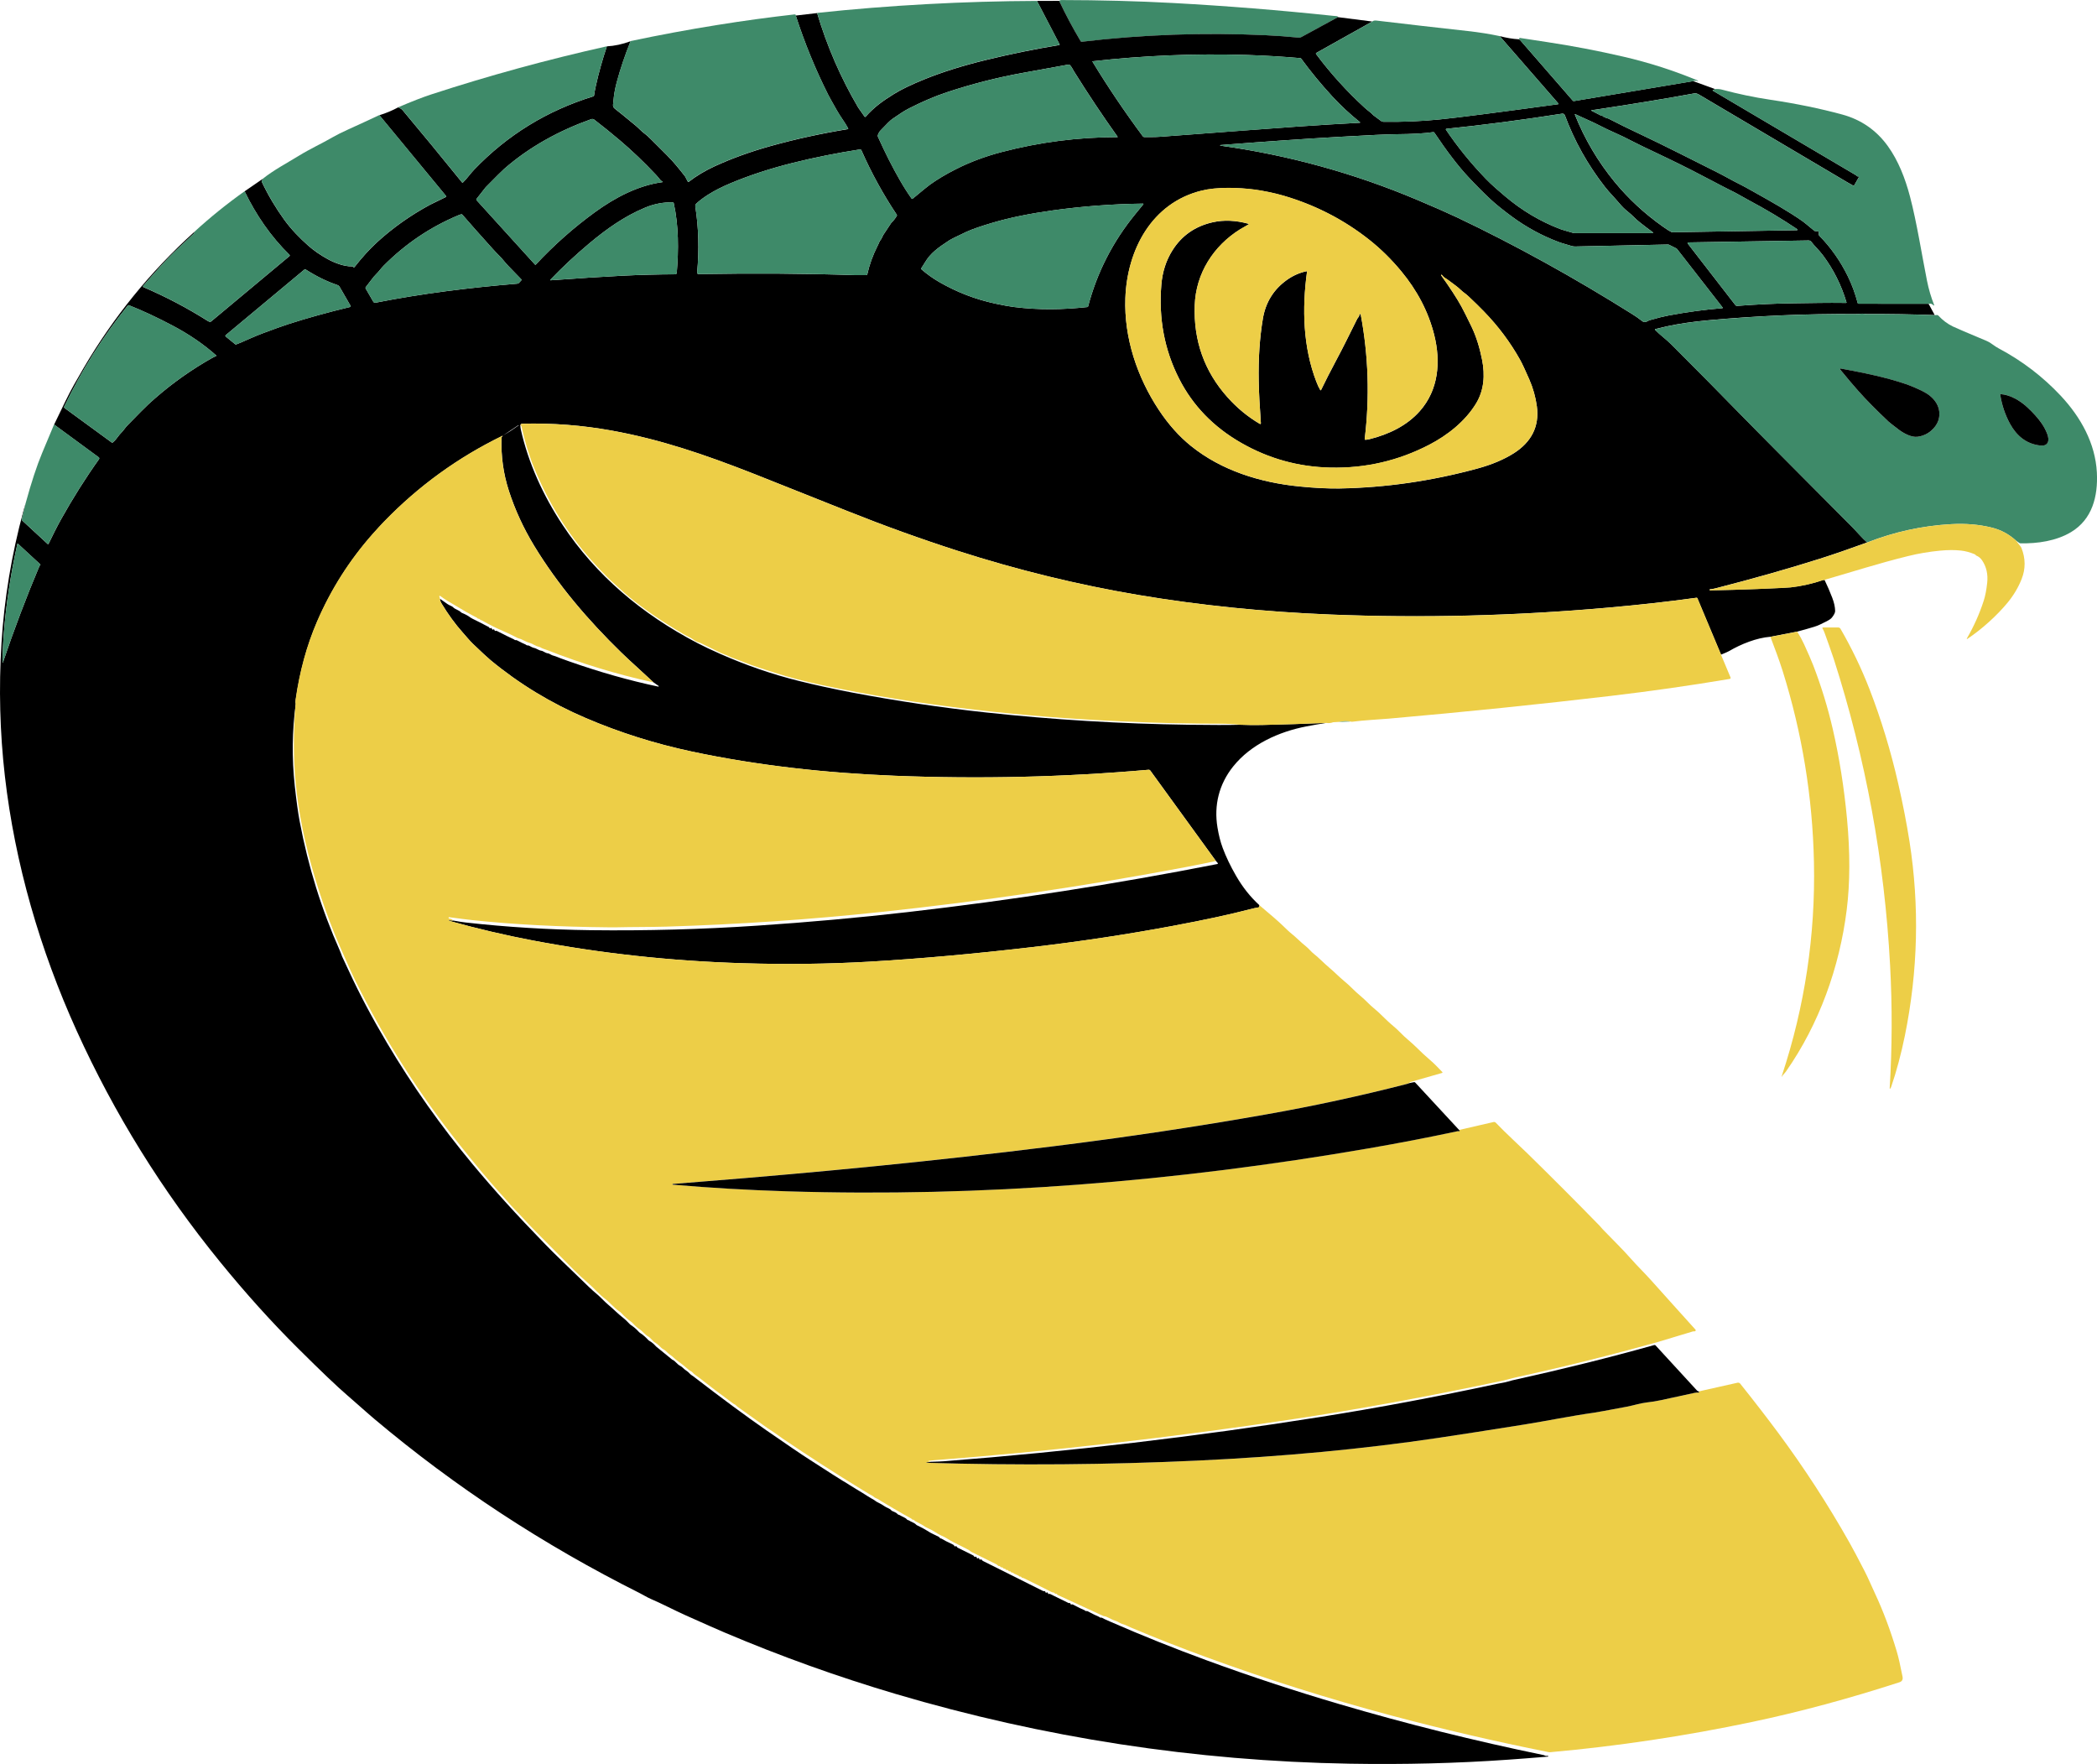 <?xml version="1.0" encoding="UTF-8"?>
<svg id="Layer_1" data-name="Layer 1" xmlns="http://www.w3.org/2000/svg" viewBox="0 0 793.69 667.65">
  <defs>
    <style>
      .cls-1, .cls-2, .cls-3 {
        stroke-width: 0px;
      }

      .cls-2 {
        fill: #edce47;
      }

      .cls-3 {
        fill: #3e8a69;
      }
    </style>
  </defs>
  <path class="cls-3" d="M506.39,6.51l-13.83,7.53c-.33.18-.7.26-1.07.22-4.12-.41-8.31-.72-12.57-.92-23.28-1.08-46.45-.26-69.51,2.48-.15.02-.3-.05-.37-.18-2.99-4.97-5.7-10.08-8.16-15.3.23-.21.49-.32.79-.32,14.79.02,28.91.39,42.37,1.12,20.21,1.1,40.36,2.72,60.48,4.85.09.01.43.04,1.02.08.71.04.98.2.84.45h0Z"/>
  <path class="cls-1" d="M400.88.32c2.46,5.22,5.17,10.32,8.16,15.3.07.13.22.21.37.18,23.06-2.73,46.23-3.56,69.51-2.48,4.26.2,8.45.51,12.57.92.37.04.74-.04,1.07-.22l13.83-7.53,13,1.66-21.18,11.87c-.15.08-.2.29-.09.43,5.45,7.31,11.61,14.1,18.48,20.4,1.1,1.01,2.27,1.72,3.12,2.7.02.02.03.03.04.04l2.98,2.22c.24.18.53.27.83.28,7.16.12,14.23-.18,21.23-.88,6.85-.68,21.83-2.61,44.93-5.77.13-.02.18-.17.1-.26l-22.22-25.52c2.49.67,4.93,1.08,7.3,1.21.07.08.16.14.28.18.06.04.12.08.17.13l19.93,22.92c.1.12.27.18.42.15l45.15-7.55,8.21,2.99c-.2.21-.46.36-.78.44-.08.02-.09.12-.03.17,17.99,10.65,35.99,21.28,54,31.89.28.16.44.29.5.38.11.17.28.23.52.18.2-.04.35.17.26.35l-1.7,2.98c-.09.16-.28.22-.44.16-.11-.03-.88-.47-2.32-1.31-15.52-9.16-34.14-20.17-55.85-33.03-.79-.47-1.4-.66-1.82-.58-10.79,1.99-23.35,4.06-37.69,6.21-.47.07-.88.1-1.21.09-.17,0-.24.23-.08.32.39.22,1.47.78,3.27,1.67.19.1.38.15.56.16.2,0,.33.08.4.23.08.15.24.25.41.24h.05c.22-.01.44.09.57.27.2.28.76.2,1.11.38,3.95,2.04,7.48,3.78,10.6,5.23,10.22,4.77,23.69,11.71,30.32,14.99,2.87,1.42,5.58,3.05,8.98,4.73.96.47,2.84,1.5,5.64,3.08,6.14,3.45,12.29,6.88,17.93,10.82.41.28,1.88,1.48,4.42,3.6.07.06.14.09.23.1l1.2.11c.14.02.26.14.26.28v.94c.02.17.08.32.2.44,4.39,4.46,7.99,9.59,10.82,15.38,1.54,3.14,2.78,6.52,3.73,10.13.03.14.16.23.3.23l26.52.03,2.32,4.28c-8.47-.31-16.96-.45-25.45-.41-.88,0-1.7-.2-2.56-.11-.9.09-1.54.12-1.92.12-18.54-.14-37.18.66-55.91,2.37-5.7.52-10.86,1.28-15.49,2.27-.62.14-2.1.48-4.44,1.06-.12.03-.17.18-.08.27,1.98,2.01,4.25,3.61,6.26,5.62,10.49,10.52,18.79,18.91,24.88,25.16,7.93,8.15,22.07,22.3,43.66,44.03.36.35,1.25,1.32,2.68,2.88.87.95,1.8,1.88,2.8,2.78-6.9,2.51-12.92,4.59-18.09,6.22-11.73,3.72-24.75,7.41-39.05,11.08-1.16.3-1.93.44-2.29.41-.12,0-.22.09-.21.21h0c0,.13.09.21.2.21,6.08-.11,12.07-.29,17.95-.52,7.38-.3,11.56-.5,12.56-.62,4.15-.47,8.25-1.4,12.3-2.78.09-.03.18-.04.28-.03.16.02.24.05.26.1,1.04,2.17,2,4.37,2.85,6.6.72,1.86,1.09,3.54,1.12,5.04.02.62-.38,1.44-1.18,2.47-.87,1.11-2.88,1.81-4.55,2.69-.54.28-1.32.58-2.32.89-2.09.64-4.2,1.23-6.29,1.78l-10.15,1.96c-5.23.38-11.17,2.79-15.6,5.39-.42.25-1.46.71-3.1,1.38l-8.95-21.36c-.05-.13-.19-.22-.34-.19-10.21,1.43-21.42,2.68-33.65,3.76-35.2,3.11-70.12,3.98-104.78,2.6-25.18-1.01-49.47-3.48-72.87-7.42-22.95-3.87-45.78-9.46-68.47-16.75-13.86-4.46-27.7-9.45-41.52-14.97-18.59-7.42-30.42-12.13-35.48-14.12-18.81-7.38-35.31-13-53.68-16.34-11.26-2.05-22.58-2.92-33.98-2.63-.21,0-.37.06-.46.15-.11.1-.2.26-.26.45,0,.49.05.98.15,1.47,2.85,12.86,8.58,25.3,15.85,36.27,12.65,19.11,30.04,33.74,50.95,44.66,2.39,1.24,5.27,2.62,8.64,4.1,9.84,4.35,19.76,7.76,29.76,10.25,6.4,1.59,13.1,3.05,20.12,4.39,16.83,3.19,33.73,5.71,50.7,7.55,25.47,2.76,51.06,4.31,76.8,4.66,8.55.12,15.12.12,19.73,0,2.55.11,5.18.14,7.9.08,8.16-.18,16.33-.43,24.48-.79-2.55.4-5.09.85-7.62,1.34-10.34,2-20.96,6.76-27.68,15.17-5.36,6.71-7.32,14.68-5.93,23.07.48,2.91,1.13,5.48,1.97,7.73,1.24,3.36,2.94,6.88,5.06,10.57,2.49,4.32,5.43,8.02,8.81,11.1l-.02.54c0,.16-.12.29-.27.32-.95.15-2.05.39-3.29.71-7.34,1.92-17.01,4.02-29.01,6.26-17.26,3.23-35.05,5.92-53.36,8.06-22.12,2.58-42.7,4.42-61.74,5.52-15.46.89-31.43,1.09-47.89.58-27.03-.82-53.56-3.71-79.58-8.65-10.2-1.93-20.7-4.4-31.52-7.4-.05,0-.08-.06-.07-.11h0c0-.05.06-.1.12-.09l1.55.1c2.04.37,3.6.61,4.68.73,15.57,1.75,31.34,2.71,47.32,2.91,21.08.26,42.12-.31,63.12-1.72,19.4-1.29,38.32-3,56.75-5.11,39.52-4.53,78.64-10.6,117.34-18.21.18-.04.25-.25.12-.39l-.67-.75-24.87-34.27c-.14-.19-.37-.29-.6-.27-31.86,2.81-63.92,3.56-96.2,2.27-25.76-1.03-51.8-3.85-76.83-9.19-13.88-2.96-27.23-7.18-40.03-12.66-13.18-5.64-25.17-12.93-35.98-21.87-1.19-.99-3.47-3.1-6.83-6.33-1.07-1.03-2.46-2.72-3.77-4.2-2.8-3.15-5.44-6.76-7.93-10.86-.41-.69-.65-1.32-.69-1.89.99.71,1.98,1.4,2.94,2.06.68.47,1.64.72,2.08,1.18.76.8,2.05.99,2.93,1.85.13.13.29.23.46.3,1.29.51,2.35,1.1,3.18,1.75.16.12.41.27.79.45,1.76.85,3.8,1.89,6.12,3.12.11.06.19.14.23.25.05.13.12.21.23.24.09.02.16.01.22-.04.06-.07.14-.1.22-.1.11,0,.2.09.25.24.07.2.16.32.26.39.1.06.23.04.29-.05.04-.04.1-.07.19-.07.11,0,.2.08.26.26.1.33.28.43.51.32.1-.05.22-.05.33,0,2.99,1.53,5.16,2.6,6.49,3.2.14.06.24.13.32.22.09.11.21.14.36.1.16-.05.34-.02.56.09,1.41.74,2.41,1.23,2.99,1.45.39.15.68.51.94.46.23-.04.48.02.76.18.77.44,1.32.7,1.64.75,1.04.18,1.83.95,2.85,1.08.22.03.42.1.61.21.76.46,1.4.73,1.92.79.21.03.4.1.59.21.62.39,1.26.65,1.9.79.12.02.25.06.36.11,1,.42,2.67,1.04,5.04,1.88,11.62,4.09,22.89,7.29,33.83,9.59.17.04.26-.18.12-.27l-1.89-1.32c-2.11-1.97-4.15-3.86-6.15-5.67-2.51-2.27-4.55-4.17-6.11-5.7-12.49-12.16-23.92-25.51-32.95-40.38-4.06-6.69-7.24-13.62-9.56-20.81-2.08-6.45-3-13.11-2.76-19.98.01-.26.16-.53.47-.85,1.99-1.14,3.9-2.38,5.75-3.73.04-.03.07-.05.1-.05.15-.03.18-.09.1-.17-.02-.03-.06-.03-.09-.01l-5.86,3.96c-16.88,8.19-31.85,19.04-44.92,32.54-1.22,1.26-2.62,2.77-4.19,4.55-8.86,9.99-15.93,21.13-21.21,33.41-3.83,8.92-6.51,18.7-8.04,29.34-.1.76-.1,1.3,0,1.62-1.39,10.17-1.51,20.5-.39,31,.61,5.64,1.23,10.15,1.87,13.54,3.19,17.01,8.26,33.32,15.2,48.91.3.69.5,1.18.58,1.46.08.29.16.54.24.68.33.64,1.21,2.53,2.65,5.67,3.98,8.63,8.75,17.64,14.32,27.03,9.62,16.23,20.44,31.56,32.47,46.01,7.96,9.57,16.93,19.47,26.89,29.69.16.16.33.34.49.51,1.65,1.72,4,4.05,7.04,6.99.58.55,1.02.98,1.34,1.29,2.79,2.7,5.5,5.32,8.13,7.86,1.04,1,2.09,1.95,3.17,2.84,1.4,1.17,2.7,2.69,4.28,4.01,2.03,1.68,3.72,3.5,5.91,5.18.46.36,1.18,1.04,2.13,2.05.18.19.38.36.6.5,1.03.68,1.98,1.49,2.83,2.43.18.2.4.39.62.54,1.11.74,2.09,1.58,2.93,2.53.18.2.39.37.63.5.75.39,1.55,1.07,2.4,2.02.03.04.07.07.11.1l5.98,4.88c.05.04.12.08.19.11.98.38,1.71,1.67,2.75,2.19,1.06.53,1.48,1.35,2.7,2.08.64.39,1.08,1.13,1.79,1.57.3.18.46.3.51.33,10.68,8.24,19.91,15.06,27.68,20.46,7.69,5.33,13.17,9.06,16.45,11.16,7.8,5.03,11.99,7.71,12.58,8.04,1.1.64,1.97,1.17,2.62,1.61.56.38,1.43.91,2.62,1.61,1.57.93,2.93,1.77,4.08,2.52.64.42,1.19.75,1.63.98.67.36,1.12.64,1.37.86.13.11.27.21.42.29,1.45.72,2.45,1.29,2.98,1.69.68.52,2.12.9,2.6,1.57.1.14.25.24.42.28.02,0,.46.21,1.32.62.43.21.7.73,1.06.78.18.02.33.09.49.2.55.38,2.14.91,2.57,1.51.29.4.57.23.92.49.67.47,1.94.81,2.59,1.51.09.11.21.18.33.25,1.86.9,3.14,1.59,3.84,2.05.83.55,1.54.95,2.11,1.2.1.05.84.41,2.2,1.08.24.12.41.26.5.43.11.2.25.28.43.25.06-.01.12,0,.17.04.81.51,2.29,1.28,4.44,2.29.2.09.35.24.45.44.13.26.29.32.49.18.14-.1.33-.06.41.09.13.24.29.41.47.49,1.08.52,2.98,1.46,5.68,2.82.24.12.39.26.45.41.08.24.23.29.45.16.18-.12.44-.02.5.19l.06.22c.05.2.29.28.45.16.28-.19.46-.08.55.35.04.17.23.25.38.15.25-.16.45-.08.62.23.06.11.24.24.53.39,6.8,3.39,14.31,7.14,22.52,11.25.14.07.3.1.46.08.27-.04.44.09.5.39.04.19.26.27.41.16.27-.19.45-.09.58.32.04.14.12.22.22.23.1,0,.18-.02.25-.08.04-.03.09-.04.15-.02l7.1,3.48c.14.07.3.07.41,0,.02-.02.08,0,.17.03.07.03.11.06.11.1.08.41.28.54.56.41.1-.04.22-.04.33.01,2.11,1.1,3.56,1.81,4.35,2.12.15.06.29.15.41.27.13.13.3.17.5.12.11-.03.23-.02.33.03,2.04,1.07,3.43,1.75,4.17,2.04.18.08.35.17.48.29.15.14.34.18.55.14.14-.03.3,0,.42.09.24.17,1.23.64,2.96,1.39,12.17,5.31,24.45,10.23,36.85,14.77,16.53,6.05,33.13,11.52,49.82,16.43,25.46,7.5,51.29,13.95,77.5,19.34.16.04.34.11.52.22.15.09.46.1.93.05.04,0,.09,0,.11.03.11.09.14.17.1.23-.02.02-.04.03-.07.04-6.61.54-11.65.92-15.11,1.16-19.43,1.37-39.41,1.87-59.91,1.52-58.58-1.02-115.88-9.82-171.89-26.4-22.04-6.53-43.65-14.29-64.85-23.29-2.42-1.02-7.31-3.19-14.64-6.47-4.54-2.03-8.87-4.36-13.3-6.25-1.26-.54-2.91-1.56-4.13-2.17-36.5-18.3-69.91-40.23-100.25-65.77-3.24-2.73-7.6-6.69-10.41-9.09-3.64-3.11-9.88-9.05-18.68-17.81-9.95-9.88-19.76-20.77-29.45-32.67-21.95-26.94-40.04-56.1-54.28-87.47-13.88-30.6-23.39-63.35-27.18-96.42-1.9-16.57-2.33-33.31-1.29-50.23,1.04-16.86,3.84-33.69,8.4-50.49.24-.91.53-1.84.83-2.8l-1.53,6.35c-.04.15.02.31.13.42l9.65,8.91c.11.1.28.07.35-.07,1.45-2.99,3.03-6.23,4.85-9.48,4.34-7.78,9.08-15.3,14.25-22.56.16-.22.11-.53-.11-.69l-16.89-12.4c1.39-2.84,2.77-5.72,4.16-8.6,1.14-2.34,2.26-4.5,3.36-6.46,1.19-2.12,2.4-4.22,3.63-6.32,11.29-19.28,25.23-36.42,41.8-51.43.1.05.15.09.15.13.03.11,0,.21-.08.28-2.08,1.98-4.16,3.94-6.26,5.9-4.75,4.42-8.85,9.27-13.02,13.97-.16.17-.1.44.11.53,8.5,3.65,16.59,7.91,24.28,12.77.59.37,1.02.43,1.31.2,17.48-14.59,27.36-22.82,29.62-24.71.16-.13.16-.37.02-.51-7.05-6.9-12.68-15.11-16.98-24.03l6.92-4.76-.38.83c-.07.14-.07.29,0,.43,2.38,4.99,5.2,9.75,8.47,14.27,2.63,3.64,5.82,6.89,9.05,9.76,2.1,1.86,4.56,3.57,7.38,5.12,2.38,1.32,6.19,2.85,9.14,2.75.18,0,.35.06.49.19.07.07.1.11.11.11.13.11.32.09.42-.04,2.9-3.72,5.79-6.88,8.66-9.5,5.94-5.42,12.58-10.11,19.93-14.08.69-.37,2.69-1.35,6.01-2.94.13-.07.17-.23.07-.35l-25.26-30.6c2.49-.76,4.87-1.76,7.14-2.98.75.31,1.3.67,1.65,1.08,7.08,8.43,14.58,17.54,22.49,27.33.09.11.25.12.35.03,1.57-1.51,2.76-3.32,4.25-4.86,12.55-13.1,27.6-22.35,45.15-27.75.11-.03.2-.14.22-.26.17-1.2.39-2.41.67-3.65,1.05-4.8,2.45-9.8,4.19-15.01,2.88-.14,5.87-.79,8.97-1.93-2.15,5.35-3.9,10.54-5.24,15.54-.65,2.44-1.08,4.84-1.25,7.2-.12,1.52-.52,2.04.79,3.01.89.66,3.45,2.75,7.68,6.24,1.15.96,2.12,2.12,3.41,3.04.6.43,1.42,1.16,2.44,2.2,2.59,2.61,4.48,4.49,5.69,5.68,2.69,2.63,5.04,5.66,7.03,8.16.03.03.05.08.08.11l1.03,1.97c.07.12.22.16.33.08,2.91-2.26,6.23-4.25,9.97-5.96,6.42-2.94,13.4-5.46,20.95-7.57,9.49-2.65,19.27-4.79,29.3-6.42.13-.02.2-.17.14-.29-1.21-2.26-2.83-4.28-4.23-6.74-1.86-3.27-2.97-5.27-3.33-5.98-4.86-9.68-8.93-19.63-12.22-29.83-.02-.08.01-.14.1-.18l7.93-.92c3.76,12.62,8.95,24.55,15.57,35.8.07.14.88,1.28,2.42,3.44.08.11.25.12.34.02,3.31-3.7,6.4-5.92,10.72-8.6,2.73-1.71,6.59-3.57,11.55-5.58,6.8-2.76,14.51-5.17,23.13-7.27,9.52-2.32,18.82-4.21,27.88-5.69.15-.02.22-.18.15-.31L392.48.35l8.4-.03M514.75,46.25c-3.8-3.03-7.3-6.3-10.54-9.81-4.29-4.67-8.19-9.41-11.7-14.22-.09-.13-.23-.21-.39-.22-6.64-.58-13.45-.98-20.43-1.2-19.38-.59-38.77.21-58.17,2.39-.05,0-.08.07-.05.11,5.8,9.55,12.16,18.98,19.08,28.29.14.19.36.3.6.29,1.92-.04,3.78.05,5.85-.11,28.47-2.15,45.82-3.43,52.04-3.86,8.75-.6,16.63-1.09,23.64-1.45.1,0,.15-.14.07-.21M423.01,51.78c-5.54-7.76-11.01-15.96-16.42-24.61-.5-.79-.88-1.68-1.49-2.39-.22-.25-.55-.37-.87-.31-5.12.94-10.76,1.97-16.9,3.07-9.82,1.77-19.48,4.23-28.96,7.38-4.47,1.48-9.25,3.52-14.33,6.11-2.18,1.1-3.95,2.42-6.38,4.05-.59.4-2.05,1.82-4.36,4.26-.47.5-.82,1.1-1.04,1.79-.07.22-.06.45.04.66,2.76,6.13,5.56,11.65,8.39,16.56,1.38,2.4,2.83,4.67,4.36,6.83.08.12.25.14.37.04,3.62-3.02,5.81-4.8,6.56-5.33,2.77-1.99,6.02-3.94,9.76-5.83,5.31-2.7,11.1-4.87,17.36-6.51,14.39-3.77,29.01-5.65,43.86-5.65.06,0,.1-.08.06-.13M547.41,48.76c-.15.02-.23.18-.15.31,4.4,6.52,9.43,12.72,15.1,18.6,2.24,2.33,5,4.67,7.34,6.65,6.31,5.34,13.23,9.46,20.76,12.35.64.24,2.3.74,4.98,1.49.17.04.34.07.52.07h29.51c.17,0,.24-.21.11-.32-1.29-.92-2.9-2.14-4.84-3.67-1.83-1.43-3.02-2.89-4.65-4.16-1.14-.88-2.23-1.97-3.3-3.26-1.49-1.79-3.62-3.89-5.41-6.18-6.47-8.31-11.51-17.32-15.11-27.04-.15-.4-.57-.65-1-.58-15.29,2.39-29.91,4.31-43.85,5.73M596.07,43.38c3.68,9.23,8.68,17.71,15.02,25.45,5.25,6.39,11.37,12.07,18.39,17.01,1.4.99,2.41,1.63,3.02,1.92.21.1.42.15.65.14l46.98-.77c.2,0,.28-.26.11-.37-5.84-3.92-11.96-7.58-18.36-10.98-2.94-1.57-4.68-2.72-7.13-3.85-.61-.28-4.24-2.16-10.88-5.65-4.83-2.54-10.67-5.43-17.51-8.66-3.56-1.68-6.03-2.88-7.4-3.58-3.35-1.73-5.81-2.93-7.38-3.6-2.03-.88-4.42-2.02-7.16-3.43-.92-.47-2.28-1.11-4.11-1.92-.26-.11-1.62-.73-4.09-1.87-.11-.05-.22.05-.17.16M250.73,68.72c-.38-.18-.69-.42-.92-.74-.44-.59-.96-1.2-1.54-1.83-4.57-4.84-9.09-9.16-13.55-12.94-3.36-2.85-6.63-5.49-9.82-7.94-.32-.24-.74-.31-1.13-.17-11.93,4.25-23.3,10.39-32.93,18.81-.74.65-3.05,2.94-6.93,6.88-.01,0-.02.01-.03.02l-3.52,4.47c-.11.14-.1.34.01.48l22.15,24.41c.06.07.17.07.24,0,6.89-7.39,14.37-14.02,22.45-19.89,7.49-5.45,16.28-10.1,25.49-11.34.12-.02.14-.17.04-.22M652.03,116.44l-17.26-22.16c-.09-.12-.22-.22-.36-.29l-2.66-1.33c-.14-.08-.3-.11-.47-.11l-35.1.75c-.47.01-.94-.06-1.39-.2-1.78-.56-3.64-1.03-4.89-1.51-6.34-2.39-12.25-5.61-17.71-9.64-3.27-2.41-5.89-4.53-7.87-6.35-2.45-2.25-5.29-5.1-8.54-8.57-3.77-4.01-8.07-9.62-12.91-16.84-.09-.14-.25-.21-.41-.18-3.17.48-7.85.74-14.04.79-3.28.03-10.36.35-21.27.98-13.54.77-28.62,1.82-45.23,3.12-.05,0-.1.05-.11.11,0,.05.05.1.1.11,25.76,3.59,50.57,10.43,74.46,20.51,6.51,2.74,11.51,4.95,15.02,6.61,22.07,10.48,44.3,22.76,66.67,36.82,1.08.67,2.26,1.51,3.55,2.52.48.37,1.14.41,1.66.12.46-.26.92-.47,1.37-.59,2.72-.79,5.06-1.36,7-1.73,6.84-1.28,13.6-2.2,20.28-2.74.1-.01.15-.12.09-.2M339.42,81.28c-5.14-7.7-9.61-15.83-13.38-24.39-.1-.23-.35-.36-.6-.33-8.64,1.34-17.03,3.02-25.14,5.03-8.59,2.13-16.52,4.71-23.79,7.76-3.23,1.36-6.05,2.79-8.44,4.3-1.83,1.16-3.35,2.3-4.54,3.42-.29.28-.43.68-.36,1.08,1.26,8.05,1.49,16.4.69,25.02-.03.31.22.58.54.57,20.79-.36,40.51-.23,59.15.39.78.03,2.25.03,4.4,0,.14,0,.26-.1.29-.23.82-3.71,2.13-7.33,3.93-10.89.4-.79.62-1.27.65-1.42.04-.15.11-.28.2-.4.42-.48.8-1.15,1.16-2.01.05-.12.11-.23.19-.34l2.95-4.46s.06-.08.1-.11c.7-.67,1.37-1.52,2.01-2.57.08-.13.08-.29,0-.41M472.57,84.96c-1.49.84-2.58,1.46-3.28,1.9-10.03,6.27-16.66,16.66-17.09,28.64-.5,13.44,3.63,25.05,12.38,34.85,3.64,4.09,7.74,7.46,12.28,10.11.17.1.38-.04.37-.23-.47-6.49-.74-11.82-.82-15.98-.16-8.54.36-16.41,1.57-23.59,1.03-6.19,4.06-11.08,9.06-14.67,2.3-1.64,4.78-2.75,7.45-3.32.11-.03.22.07.21.18-1.93,13.99-1.51,28.59,3.55,41.7.47,1.23.97,2.27,1.47,3.11.07.11.22.1.28-.01,1.64-3.4,3.55-7.15,5.75-11.27,2.87-5.36,4.7-9.18,7.93-15.65.27-.54.83-.88.79-1.46,0-.09.03-.17.09-.23l.18-.16c.09-.08.25-.03.27.09,2.94,15.69,3.44,31.44,1.51,47.24-.01.14.1.26.24.26.47-.01,1.03-.1,1.72-.27,7.14-1.8,13.99-5.04,18.91-10.6,7.11-8.05,7.98-18.66,5.44-28.84-2.24-8.95-6.57-16.95-12.46-24.07-3.71-4.48-7.74-8.45-12.09-11.9-9.58-7.59-20.36-13.15-32.36-16.68-3.53-1.04-7.96-1.92-11-2.33-3.32-.43-6.67-.66-10.07-.65-3.9,0-7.25.35-10.03,1.03-18.92,4.64-28.23,22.44-28.88,40.73-.53,14.95,4.44,29.87,12.69,42.31,3.6,5.43,7.63,9.95,12.07,13.54,11.58,9.36,26.24,13.91,41.11,15.39,5.83.58,10.91.83,15.24.76,17.46-.32,34.86-2.83,52.2-7.56,5.37-1.46,9.94-3.39,13.71-5.77,6.53-4.14,9.78-10.05,8.72-17.8-.48-3.48-1.43-6.86-2.86-10.14-1.55-3.55-2.7-6.02-3.47-7.4-3.71-6.65-8.29-12.77-13.73-18.36-1.72-1.77-3.58-3.59-5.57-5.46-.65-.6-1.12-1.02-1.43-1.23-1.4-.97-2.23-2.02-3.64-3.04-1.91-1.38-2.78-2.14-3.93-2.84-.51-.32-.97-.75-1.36-1.31,0,0-.01-.01-.02,0l-.2.12s-.05.09-.02.12c3.38,4.7,5.94,8.64,7.69,11.82.8,1.47,2.06,3.98,3.8,7.57,1.72,3.56,3.06,7.77,4.02,12.61,1.14,5.72.76,11.53-2.31,16.55-4.07,6.67-10.71,11.95-17.68,15.57-11.68,6.07-24.16,8.96-37.43,8.66-12.07-.26-23.31-3.38-33.74-9.35-10.52-6.02-18.36-14.13-23.54-24.33-5.54-10.9-7.77-22.75-6.7-35.56.4-4.86,1.8-9.19,4.18-12.97,3.52-5.6,8.61-9.16,15.27-10.66,4.18-.94,8.7-.75,13.53.58.14.04.16.22.04.29M208.38,106.09c10.65-.78,19.66-1.35,27.04-1.73,6.9-.34,13.61-.52,20.16-.54.29,0,.53-.23.56-.52.74-8.82.74-17.83-1.14-26.43-.03-.16-.18-.28-.35-.28-3.58-.09-7.08.58-10.51,2.01-7.83,3.27-14.58,8.06-21.17,13.58-5.22,4.38-10.12,8.96-14.69,13.72-.08.08-.01.2.09.2M432.74,77.31c.08-.09.01-.24-.11-.24-11.46.14-22.86.99-34.21,2.57-8.61,1.2-16.06,2.71-22.35,4.55-4.78,1.4-8.24,2.6-10.38,3.6-3.6,1.68-5.76,2.76-6.49,3.24-4.16,2.73-7.04,4.77-9.14,8.35-.5.85-.95,1.55-1.33,2.11-.11.15-.08.35.06.48,2.11,1.83,4.36,3.42,6.73,4.79,6.63,3.83,13.67,6.54,21.1,8.14,3.04.65,5.39,1.08,7.06,1.29,9.55,1.2,18.55,1.04,27.88.03.13,0,.24-.1.27-.23,3.38-12.84,9.32-24.47,17.82-34.89.9-1.1,1.92-2.36,3.09-3.78M197.3,105.72c-.32-.35-1.95-2.04-4.89-5.05-1.23-1.26-2.18-2.62-3.38-3.8-.82-.82-1.68-1.71-2.55-2.68-4.5-4.98-8.32-9.28-11.45-12.9-.15-.17-.38-.23-.58-.16-.55.2-.9.32-1.03.38-10.59,4.44-19.99,10.79-28.2,19.04-1.12,1.13-1.78,2.2-2.82,3.19-.49.47-1.17,1.28-2.04,2.43-.62.82-1.27,1.66-1.94,2.53-.1.14-.12.33-.03.48l2.92,5.05c.16.27.47.41.77.35,17.72-3.51,35.81-5.72,53.78-7.22.21-.02.4-.11.54-.27l.9-.97c.1-.11.1-.28,0-.39M698.88,114.46c-1.96-6.59-4.95-12.56-8.99-17.92-1.45-1.93-3.16-3.45-4.35-5.04-.24-.32-.61-.49-1.01-.49l-45.55.74c-.21,0-.33.24-.2.41l18.04,23.31c.16.21.41.32.67.3,7.84-.59,15.03-.92,21.55-.99,7.16-.08,11.97-.23,19.7-.13.1,0,.17-.1.14-.19M85.43,127.37l3.58,2.91c.11.09.26.12.4.07.57-.18,2.4-.96,5.49-2.34,3.29-1.46,5.76-2.31,9.74-3.78,1.6-.58,3.01-1.08,4.25-1.48,7.28-2.35,15.14-4.54,23.6-6.56.2-.04.29-.27.19-.44l-4.13-7.16c-.19-.34-.51-.59-.87-.71-4.01-1.36-8.01-3.33-12.02-5.9-.13-.08-.31-.07-.43.03l-29.8,24.84c-.16.14-.16.38,0,.52M81.81,134.51c-4.72-4.2-10.19-7.95-16.42-11.24-5.92-3.14-11.46-5.72-16.61-7.75-.15-.05-.31-.01-.41.11-9.46,11.77-17.48,24.54-24.08,38.3-.08.16-.03.36.11.47l17.88,13.07c.13.1.3.08.42-.02.77-.66,1.42-1.4,1.97-2.2.68-1.01,1.46-1.59,2.09-2.46.54-.74,1.06-1.36,1.55-1.87,4-4.12,6.6-6.73,7.8-7.85,6.54-6.04,13.74-11.42,21.63-16.12,2.02-1.21,3.36-1.93,4.02-2.17.1-.04.13-.18.05-.26M1.07,250.8c4.36-12.85,8.96-24.97,13.77-36.36.09-.21.15-.33.2-.35.17-.1.25-.23.26-.41,0-.02-.01-.04-.03-.05l-8.45-7.8c-.09-.09-.24-.03-.26.09-2.51,11.3-4.21,22.45-5.1,33.45-.3,3.8-.47,7.61-.5,11.43,0,.02.01.05.04.05.03,0,.05-.01.06-.04h0Z"/>
  <path class="cls-3" d="M392.48.35l8.54,16.35c.07.13,0,.29-.15.31-9.07,1.48-18.36,3.38-27.88,5.69-8.62,2.09-16.33,4.51-23.13,7.27-4.96,2.01-8.82,3.87-11.55,5.58-4.31,2.69-7.41,4.91-10.72,8.6-.09.1-.26.09-.34-.02-1.54-2.16-2.35-3.3-2.42-3.44-6.62-11.24-11.81-23.17-15.57-35.8,27.41-2.92,55.71-4.44,83.22-4.54h0Z"/>
  <path class="cls-3" d="M301.33,5.81c-.09.04-.13.11-.1.18,3.29,10.2,7.36,20.15,12.22,29.83.36.72,1.47,2.71,3.33,5.98,1.4,2.47,3.02,4.49,4.23,6.74.06.12,0,.27-.14.29-10.04,1.63-19.81,3.78-29.3,6.42-7.54,2.1-14.52,4.62-20.95,7.57-3.74,1.71-7.07,3.7-9.97,5.96-.11.09-.27.05-.33-.08l-1.03-1.97s-.05-.08-.08-.11c-1.99-2.5-4.34-5.53-7.03-8.16-1.21-1.18-3.1-3.07-5.69-5.68-1.02-1.03-1.84-1.77-2.44-2.2-1.29-.92-2.26-2.08-3.41-3.04-4.22-3.49-6.78-5.58-7.68-6.24-1.31-.97-.91-1.49-.79-3.01.18-2.36.6-4.76,1.25-7.2,1.35-5.01,3.09-10.19,5.24-15.54,10.78-2.28,21.78-4.33,32.99-6.12,9.64-1.55,19.3-2.87,29.01-3.97.27-.03.49.08.66.33h0Z"/>
  <path class="cls-3" d="M567.62,13.67l22.22,25.52c.08.1.03.25-.1.26-23.1,3.16-38.08,5.09-44.93,5.77-6.99.7-14.07,1-21.23.88-.3,0-.59-.1-.83-.28l-2.98-2.22s-.03-.03-.04-.04c-.85-.98-2.02-1.69-3.12-2.7-6.88-6.3-13.03-13.09-18.48-20.4-.11-.15-.07-.35.09-.43l21.18-11.87c.31-.34.85-.47,1.62-.37,11.51,1.37,23.02,2.69,34.53,3.96,4.27.47,8.3,1.11,12.08,1.92h0Z"/>
  <path class="cls-3" d="M640.87,30.72l-45.15,7.55c-.15.03-.32-.03-.42-.15l-19.93-22.92c-.05-.05-.11-.09-.17-.13-.12-.05-.2-.11-.28-.18.09-.02.12-.12.1-.33-.01-.13.1-.23.22-.21,1.28.21,4.74.73,10.39,1.59,9.39,1.41,18.97,3.24,28.73,5.49,9.74,2.25,19.17,5.28,28.29,9.08.04.02.05.05.05.09h0c-.02.07-.09.1-.15.08-.56-.23-1.12-.21-1.68.04h0Z"/>
  <path class="cls-3" d="M229.7,17.51c-1.74,5.2-3.14,10.21-4.19,15.01-.28,1.23-.49,2.45-.67,3.65-.02.12-.11.22-.22.26-17.55,5.4-32.6,14.65-45.15,27.75-1.49,1.54-2.68,3.35-4.25,4.86-.1.09-.26.08-.35-.03-7.91-9.79-15.41-18.9-22.49-27.33-.35-.41-.9-.77-1.65-1.08,5.05-2.17,9.24-3.8,12.55-4.88,21.78-7.11,43.92-13.17,66.42-18.2h0Z"/>
  <path class="cls-3" d="M514.75,46.25c.08.07.04.21-.07.21-7.01.36-14.89.84-23.64,1.45-6.22.43-23.57,1.72-52.04,3.86-2.07.16-3.93.07-5.85.11-.24,0-.45-.1-.6-.29-6.92-9.31-13.28-18.74-19.08-28.29-.03-.05,0-.11.05-.11,19.4-2.17,38.79-2.97,58.17-2.39,6.98.22,13.79.61,20.43,1.2.16.02.3.09.39.22,3.5,4.81,7.4,9.55,11.7,14.22,3.23,3.51,6.74,6.78,10.54,9.81h0Z"/>
  <path class="cls-3" d="M423.01,51.78c.04.05,0,.13-.06.13-14.85,0-29.48,1.88-43.86,5.65-6.26,1.64-12.05,3.81-17.36,6.51-3.74,1.89-6.99,3.84-9.76,5.83-.74.53-2.93,2.31-6.56,5.33-.11.1-.28.08-.37-.04-1.53-2.15-2.99-4.43-4.36-6.83-2.83-4.91-5.62-10.43-8.39-16.56-.1-.21-.11-.45-.04-.66.22-.7.57-1.29,1.04-1.79,2.32-2.44,3.77-3.86,4.36-4.26,2.44-1.63,4.2-2.95,6.38-4.05,5.08-2.59,9.86-4.62,14.33-6.11,9.48-3.15,19.14-5.61,28.96-7.38,6.14-1.11,11.77-2.13,16.9-3.07.32-.06.65.06.87.31.62.71.99,1.6,1.49,2.39,5.41,8.65,10.89,16.85,16.42,24.61h0Z"/>
  <path class="cls-3" d="M729.94,115l-26.52-.03c-.14,0-.27-.09-.3-.23-.95-3.61-2.19-6.99-3.73-10.13-2.83-5.79-6.43-10.92-10.82-15.38-.11-.12-.18-.27-.18-.44v-.94c-.02-.15-.13-.27-.27-.28l-1.2-.11c-.09-.01-.17-.04-.23-.1-2.54-2.12-4.01-3.32-4.42-3.6-5.64-3.93-11.79-7.37-17.93-10.82-2.8-1.58-4.68-2.6-5.64-3.08-3.41-1.68-6.11-3.32-8.98-4.73-6.62-3.28-20.1-10.22-30.32-14.99-3.12-1.45-6.65-3.2-10.6-5.23-.35-.18-.91-.1-1.11-.38-.13-.18-.35-.28-.57-.27h-.05c-.17,0-.33-.09-.41-.24-.08-.15-.21-.22-.4-.23-.18,0-.37-.06-.56-.16-1.79-.9-2.88-1.46-3.27-1.67-.16-.09-.09-.32.08-.32.34.02.74-.02,1.21-.09,14.33-2.15,26.9-4.23,37.69-6.21.43-.08,1.04.12,1.82.58,21.71,12.86,40.33,23.86,55.85,33.03,1.43.84,2.21,1.28,2.32,1.31.16.07.35,0,.44-.16l1.7-2.98c.1-.18-.05-.39-.26-.35-.23.05-.41,0-.52-.18-.06-.09-.22-.22-.5-.38-18.01-10.61-36.01-21.24-54-31.89-.07-.04-.05-.15.03-.17.33-.08.59-.23.78-.44,1-.07,1.89,0,2.65.21,6.14,1.65,12.2,2.92,18.18,3.81,9.89,1.47,19.01,3.35,27.38,5.62,7.16,1.96,12.92,5.95,17.27,11.99,3.97,5.52,6.57,12.26,8.35,19.02,2.57,9.73,4.51,22.21,6.45,31.92.64,3.19,1.54,6.25,2.7,9.16.03.07,0,.14-.06.18-.06.03-.14.02-.19-.04-.44-.55-1.07-.76-1.89-.6h0Z"/>
  <path class="cls-3" d="M547.41,48.76c13.95-1.43,28.56-3.34,43.85-5.73.43-.07.85.18,1,.58,3.6,9.73,8.64,18.73,15.11,27.04,1.79,2.3,3.93,4.39,5.41,6.18,1.07,1.29,2.17,2.38,3.3,3.26,1.62,1.27,2.82,2.73,4.65,4.16,1.93,1.53,3.54,2.74,4.84,3.67.14.1.07.32-.11.32h-29.51c-.17,0-.34-.03-.52-.07-2.67-.75-4.34-1.25-4.98-1.49-7.53-2.9-14.45-7.02-20.76-12.35-2.34-1.98-5.1-4.33-7.34-6.65-5.67-5.88-10.7-12.08-15.1-18.6-.08-.12,0-.29.15-.31h0Z"/>
  <path class="cls-3" d="M596.25,43.22c2.47,1.13,3.83,1.75,4.09,1.87,1.83.81,3.19,1.44,4.11,1.92,2.74,1.41,5.12,2.55,7.16,3.43,1.57.67,4.03,1.88,7.38,3.6,1.38.7,3.84,1.9,7.4,3.58,6.84,3.23,12.67,6.12,17.51,8.66,6.64,3.48,10.26,5.36,10.88,5.65,2.45,1.12,4.19,2.28,7.13,3.85,6.4,3.4,12.52,7.06,18.36,10.98.16.11.09.36-.11.37l-46.98.77c-.22,0-.44-.04-.65-.14-.61-.29-1.62-.93-3.02-1.92-7.02-4.95-13.14-10.62-18.39-17.01-6.33-7.73-11.34-16.21-15.02-25.45-.05-.11.07-.22.17-.16h0Z"/>
  <path class="cls-3" d="M143.59,43.57l25.26,30.6c.1.12.05.29-.07.35-3.32,1.59-5.33,2.57-6.01,2.94-7.35,3.96-13.99,8.65-19.93,14.08-2.88,2.62-5.76,5.78-8.66,9.5-.1.13-.29.15-.42.04,0,0-.04-.04-.11-.11-.13-.13-.31-.19-.49-.19-2.95.1-6.76-1.43-9.14-2.75-2.82-1.56-5.28-3.27-7.38-5.12-3.23-2.86-6.42-6.11-9.05-9.76-3.26-4.52-6.08-9.28-8.47-14.27-.07-.14-.07-.29,0-.43l.38-.83c4.18-3.31,9.16-5.93,13.45-8.57,4.69-2.88,8.61-4.59,12.98-7.12,1.5-.86,3.5-1.87,6.02-3.01,3.86-1.74,7.74-3.53,11.63-5.37h0Z"/>
  <path class="cls-3" d="M250.73,68.72c.11.05.08.21-.04.22-9.21,1.24-18,5.9-25.49,11.34-8.07,5.87-15.56,12.5-22.45,19.89-.06.07-.17.07-.24,0l-22.15-24.41c-.12-.14-.13-.34-.01-.48l3.52-4.47s.01-.02.03-.02c3.88-3.94,6.19-6.23,6.93-6.88,9.63-8.42,20.99-14.56,32.93-18.81.39-.14.81-.07,1.13.17,3.18,2.45,6.46,5.09,9.82,7.94,4.46,3.78,8.98,8.1,13.55,12.94.59.62,1.11,1.23,1.54,1.83.23.32.54.56.92.74h0Z"/>
  <path class="cls-3" d="M652.03,116.44c.06.08.01.19-.09.2-6.68.54-13.43,1.46-20.28,2.74-1.94.36-4.28.94-7,1.73-.45.12-.91.33-1.37.59-.52.29-1.18.25-1.66-.12-1.29-1-2.47-1.84-3.55-2.52-22.37-14.06-44.6-26.33-66.67-36.82-3.51-1.66-8.51-3.86-15.02-6.61-23.89-10.08-48.71-16.91-74.46-20.51-.06-.01-.1-.06-.1-.11,0-.06.05-.1.11-.11,16.61-1.31,31.68-2.35,45.23-3.12,10.91-.63,17.99-.95,21.27-.98,6.18-.05,10.86-.32,14.04-.79.16-.03.32.04.41.18,4.84,7.22,9.15,12.83,12.91,16.84,3.24,3.46,6.09,6.32,8.54,8.57,1.98,1.83,4.61,3.94,7.87,6.35,5.46,4.03,11.37,7.25,17.71,9.64,1.25.48,3.11.95,4.89,1.51.45.14.91.21,1.39.2l35.1-.75c.17,0,.33.03.47.11l2.66,1.33c.14.07.27.17.36.29l17.26,22.16h0Z"/>
  <path class="cls-3" d="M339.42,81.7c-.64,1.04-1.31,1.9-2.01,2.57-.04.03-.07.07-.1.11l-2.95,4.46c-.07.11-.13.22-.19.34-.36.86-.74,1.52-1.16,2.01-.1.12-.17.25-.2.4-.04.15-.25.63-.65,1.42-1.8,3.55-3.11,7.18-3.93,10.89-.03.14-.15.23-.29.23-2.15.03-3.62.03-4.4,0-18.65-.62-38.36-.75-59.15-.39-.32,0-.56-.26-.54-.57.8-8.62.57-16.96-.69-25.02-.07-.4.08-.8.36-1.08,1.19-1.12,2.7-2.26,4.54-3.42,2.39-1.51,5.21-2.94,8.44-4.3,7.27-3.04,15.19-5.63,23.79-7.76,8.12-2.01,16.5-3.68,25.14-5.03.25-.04.5.09.6.33,3.77,8.56,8.24,16.69,13.38,24.39.08.12.09.28,0,.41h0Z"/>
  <path class="cls-2" d="M472.53,84.67c-4.83-1.33-9.34-1.51-13.53-.58-6.67,1.5-11.75,5.05-15.27,10.66-2.38,3.79-3.77,8.11-4.18,12.97-1.07,12.8,1.17,24.66,6.7,35.56,5.18,10.2,13.03,18.32,23.54,24.33,10.43,5.97,21.67,9.09,33.74,9.35,13.27.29,25.75-2.6,37.43-8.66,6.97-3.61,13.61-8.9,17.68-15.57,3.07-5.02,3.45-10.83,2.31-16.55-.96-4.84-2.3-9.05-4.02-12.61-1.74-3.59-3-6.1-3.8-7.57-1.75-3.18-4.31-7.12-7.69-11.82-.03-.04-.02-.1.02-.12l.2-.12s.01,0,.02,0c.39.56.85.99,1.36,1.31,1.15.7,2.02,1.46,3.93,2.84,1.41,1.02,2.24,2.07,3.64,3.04.31.21.78.62,1.43,1.23,1.99,1.87,3.84,3.69,5.57,5.46,5.43,5.59,10.01,11.71,13.73,18.36.77,1.38,1.92,3.84,3.47,7.4,1.43,3.28,2.38,6.66,2.86,10.14,1.07,7.75-2.19,13.66-8.72,17.8-3.77,2.39-8.34,4.31-13.71,5.77-17.34,4.73-34.74,7.24-52.2,7.56-4.33.08-9.41-.17-15.24-.76-14.86-1.48-29.53-6.02-41.11-15.39-4.45-3.6-8.47-8.11-12.07-13.54-8.24-12.44-13.22-27.36-12.69-42.31.65-18.29,9.96-36.09,28.88-40.73,2.78-.68,6.12-1.02,10.03-1.03,3.4,0,6.76.22,10.07.65,3.04.41,7.47,1.28,11,2.33,11.99,3.53,22.78,9.1,32.36,16.68,4.36,3.45,8.38,7.42,12.09,11.9,5.89,7.12,10.22,15.12,12.46,24.07,2.54,10.18,1.67,20.78-5.44,28.84-4.91,5.57-11.77,8.8-18.91,10.6-.68.17-1.25.26-1.72.27-.14,0-.25-.11-.24-.26,1.94-15.8,1.43-31.54-1.51-47.24-.02-.12-.18-.17-.27-.09l-.18.16c-.07.06-.1.15-.09.23.04.58-.52.91-.79,1.46-3.23,6.47-5.07,10.28-7.93,15.65-2.2,4.11-4.11,7.87-5.75,11.27-.05.11-.21.12-.28.01-.51-.84-1-1.88-1.47-3.11-5.07-13.1-5.48-27.71-3.55-41.7.02-.12-.09-.21-.21-.18-2.67.57-5.15,1.68-7.45,3.32-5.01,3.59-8.03,8.48-9.06,14.67-1.21,7.18-1.73,15.05-1.57,23.59.08,4.17.35,9.49.82,15.98.02.2-.2.33-.37.23-4.54-2.66-8.64-6.03-12.28-10.11-8.75-9.79-12.87-21.41-12.38-34.85.44-11.98,7.07-22.38,17.09-28.64.7-.43,1.79-1.06,3.28-1.9.12-.07.1-.25-.04-.29h0Z"/>
  <path class="cls-3" d="M92.58,72.39c4.3,8.92,9.93,17.14,16.98,24.03.15.14.14.38-.02.51-2.27,1.89-12.14,10.12-29.62,24.71-.29.24-.72.18-1.31-.2-7.69-4.86-15.78-9.12-24.28-12.77-.21-.09-.27-.36-.11-.53,4.18-4.7,8.27-9.55,13.02-13.97,2.1-1.96,4.19-3.92,6.26-5.9.08-.08.11-.17.08-.28,0-.04-.06-.08-.15-.13,6.01-5.52,12.4-10.68,19.15-15.48h0Z"/>
  <path class="cls-3" d="M208.38,106.09c-.11,0-.17-.12-.09-.2,4.57-4.77,9.48-9.34,14.69-13.72,6.58-5.52,13.34-10.31,21.17-13.58,3.43-1.43,6.92-2.1,10.51-2.01.17,0,.31.12.35.28,1.88,8.61,1.89,17.62,1.14,26.43-.03.29-.27.52-.56.52-6.55.02-13.27.2-20.16.54-7.38.38-16.39.95-27.04,1.73h0Z"/>
  <path class="cls-3" d="M432.74,77.31c-1.16,1.42-2.19,2.68-3.09,3.78-8.5,10.42-14.44,22.05-17.82,34.89-.04.13-.15.23-.27.23-9.32,1.02-18.33,1.17-27.88-.03-1.67-.21-4.02-.64-7.06-1.29-7.43-1.6-14.47-4.31-21.1-8.14-2.38-1.37-4.62-2.97-6.73-4.79-.14-.12-.17-.33-.06-.48.38-.55.83-1.26,1.33-2.11,2.11-3.58,4.98-5.61,9.14-8.35.73-.48,2.89-1.56,6.49-3.24,2.14-1,5.61-2.2,10.38-3.6,6.29-1.84,13.73-3.35,22.35-4.55,11.35-1.58,22.75-2.43,34.21-2.57.12,0,.19.15.11.24h0Z"/>
  <path class="cls-3" d="M197.3,106.11l-.9.97c-.14.16-.33.25-.54.27-17.97,1.49-36.07,3.71-53.78,7.22-.3.06-.62-.08-.77-.35l-2.92-5.05c-.08-.15-.07-.34.03-.48.67-.86,1.32-1.71,1.94-2.53.88-1.16,1.56-1.97,2.04-2.43,1.04-.98,1.69-2.05,2.82-3.19,8.21-8.26,17.61-14.6,28.2-19.04.13-.05.48-.18,1.03-.38.21-.07.43-.01.58.16,3.13,3.62,6.95,7.92,11.45,12.9.87.97,1.73,1.86,2.55,2.68,1.2,1.18,2.15,2.54,3.38,3.8,2.95,3.01,4.58,4.7,4.89,5.05.1.11.1.28,0,.39h0Z"/>
  <path class="cls-3" d="M698.74,114.65c-7.73-.1-12.54.05-19.7.13-6.53.07-13.71.4-21.55.99-.26.02-.51-.09-.67-.3l-18.04-23.31c-.13-.17-.01-.41.2-.41l45.55-.74c.4,0,.77.17,1.01.49,1.19,1.59,2.91,3.11,4.35,5.04,4.04,5.36,7.03,11.33,8.99,17.92.03.09-.04.19-.14.19h0Z"/>
  <path class="cls-3" d="M85.43,127.37c-.16-.14-.16-.38,0-.52l29.8-24.84c.12-.1.3-.11.43-.03,4,2.57,8.01,4.53,12.02,5.9.36.12.68.38.87.71l4.13,7.16c.1.17,0,.4-.19.44-8.46,2.02-16.32,4.21-23.6,6.56-1.24.4-2.65.9-4.25,1.48-3.98,1.47-6.45,2.32-9.74,3.78-3.09,1.38-4.92,2.15-5.49,2.34-.14.05-.3.02-.4-.07l-3.58-2.91h0Z"/>
  <path class="cls-3" d="M81.76,134.77c-.66.24-2,.96-4.02,2.17-7.89,4.7-15.1,10.08-21.63,16.12-1.2,1.12-3.81,3.73-7.8,7.85-.49.51-1.01,1.12-1.55,1.87-.64.87-1.41,1.46-2.09,2.46-.55.8-1.21,1.54-1.97,2.2-.12.11-.29.12-.42.02l-17.88-13.07c-.14-.11-.2-.31-.11-.47,6.6-13.77,14.63-26.53,24.08-38.3.1-.12.26-.16.41-.11,5.14,2.03,10.68,4.61,16.61,7.75,6.23,3.29,11.71,7.04,16.42,11.24.09.08.06.21-.05.26h0Z"/>
  <path class="cls-3" d="M732.26,119.28l.91-.05c.16,0,.32.06.43.17,1.64,1.78,3.48,3.17,5.52,4.16,1.29.62,5.56,2.45,12.81,5.48.72.3,1.51.77,2.34,1.4.78.57,1.53,1.05,2.25,1.44,8.88,4.72,16.7,10.71,23.47,17.93,7.54,8.07,13.07,17.96,13.65,29.01.47,9.04-1.74,17.75-9.77,22.57-5.56,3.34-12.68,4.4-19.2,4.24-.12,0-.24-.04-.34-.11l-1.22-.84c-2.66-2.45-5.71-4.11-9.16-4.97-4.99-1.24-10.04-1.62-15.41-1.33-10.93.6-21.55,2.91-31.85,6.95-1-.91-1.93-1.84-2.8-2.78-1.43-1.57-2.33-2.53-2.68-2.88-21.6-21.73-35.73-35.89-43.66-44.03-6.09-6.26-14.39-14.65-24.88-25.16-2.01-2.01-4.28-3.61-6.26-5.62-.09-.09-.04-.24.08-.27,2.34-.58,3.82-.92,4.44-1.06,4.63-.99,9.79-1.74,15.49-2.27,18.73-1.71,37.37-2.51,55.91-2.37.38,0,1.02-.03,1.92-.12.86-.08,1.68.12,2.56.11,8.49-.04,16.98.09,25.45.41M696.45,139.82c2.87,3.48,5.18,6.21,6.94,8.2,3.02,3.4,6.82,7.27,11.42,11.58.27.26,1.49,1.22,3.65,2.87,1.97,1.51,4.97,3.15,7.3,2.85,2.37-.32,4.36-1.34,5.97-3.07,1.19-1.29,1.92-2.66,2.18-4.12.8-4.54-2.2-8.06-6.09-9.99-2.38-1.18-4.55-2.1-6.49-2.77-7.66-2.6-16.09-4.29-24.67-5.89-.2-.03-.33.2-.21.35M757.05,149.3c.61,3.99,1.85,7.69,3.72,11.09,2.49,4.54,6.18,7.67,11.52,8.23,3.03.31,3.49-1.92,2.59-4.32-.53-1.4-1.22-2.73-2.07-3.97-1.41-2.06-3.32-4.19-5.73-6.39-2.53-2.31-6.28-4.58-9.92-4.78-.07,0-.13.06-.11.13h0Z"/>
  <path class="cls-1" d="M696.45,139.82c-.13-.15,0-.38.21-.35,8.58,1.6,17.02,3.28,24.67,5.89,1.94.67,4.11,1.59,6.49,2.77,3.89,1.93,6.89,5.45,6.09,9.99-.26,1.47-.98,2.84-2.18,4.12-1.62,1.73-3.6,2.76-5.97,3.07-2.33.31-5.34-1.34-7.3-2.85-2.15-1.65-3.38-2.61-3.65-2.87-4.59-4.32-8.4-8.18-11.42-11.58-1.76-1.98-4.07-4.71-6.94-8.2h0Z"/>
  <path class="cls-1" d="M757.05,149.3c-.02-.07.05-.14.11-.13,3.64.2,7.39,2.47,9.92,4.78,2.41,2.2,4.32,4.33,5.73,6.39.85,1.24,1.54,2.57,2.07,3.97.9,2.39.44,4.63-2.59,4.32-5.34-.56-9.03-3.69-11.52-8.23-1.86-3.41-3.1-7.1-3.72-11.09h0Z"/>
  <path class="cls-2" d="M651.39,247.82l3.6,8.59c.1.23-.04.5-.29.55-14.9,2.51-29.9,4.65-45.02,6.43-27.2,3.21-55.22,6.08-84.09,8.61-3.18.28-9.28.57-13.91,1.18-.11.02-.27-.01-.47-.1-1.55-.2-3.06-.14-4.56.16l-1.99.11s-.09.01-.14.03c-.77.3-1.6.37-2.48.24-8.16.35-16.32.61-24.48.79-2.71.05-5.35.03-7.9-.08-2.59-.27-5.18-.41-7.76-.42-4.38-.01-6.94-.02-7.68-.04-3.08-.04-6.8-.11-11.16-.18-3.73-.07-9.98-.29-18.76-.68-18.7-.82-37.27-2.29-55.7-4.43-20.64-2.39-39.8-5.48-57.49-9.28-6.68-1.43-12.5-2.95-17.45-4.54-4.53-1.45-8.16-2.54-12.03-4.1-1.68-.68-2.94-1.15-3.79-1.44-.74-.24-1.29-.46-1.65-.66-1.47-.8-2.68-1.01-4.08-1.76-.42-.23-2.72-1.36-6.89-3.39-.11-.05-.21-.09-.32-.12-.86-.22-1.58-.55-2.17-.99-.67-.5-1.33-.9-1.99-1.2-.47-.21-1.16-.58-2.06-1.1-7.92-4.61-14.87-9.38-20.86-14.31-2.23-1.84-4.24-3.86-5.98-5.36-.75-.63-2.12-1.99-4.12-4.06-1.03-1.07-2.35-2.49-3.95-4.29-9-10.11-16.17-21.66-21.52-34.65-1.99-4.84-3.61-10.16-4.88-15.99-.03-.14-.16-.26-.39-.36.06-.19.14-.34.26-.45.09-.09.25-.14.46-.15,11.41-.29,22.73.58,33.98,2.63,18.36,3.34,34.86,8.96,53.68,16.34,5.06,1.99,16.88,6.7,35.48,14.12,13.81,5.52,27.65,10.51,41.52,14.97,22.7,7.29,45.52,12.88,68.47,16.75,23.4,3.94,47.69,6.42,72.87,7.42,34.65,1.39,69.58.52,104.78-2.6,12.22-1.08,23.44-2.33,33.65-3.76.14-.02.28.06.34.19l8.95,21.36h0Z"/>
  <path class="cls-3" d="M20.48,160.67l16.89,12.4c.22.16.27.47.11.69-5.17,7.26-9.91,14.78-14.25,22.56-1.82,3.25-3.4,6.49-4.85,9.48-.07.13-.24.16-.35.07l-9.65-8.91c-.11-.11-.17-.27-.13-.42l1.53-6.35c2.09-7.63,4.15-13.89,6.19-18.79,1.48-3.55,2.98-7.12,4.5-10.74h0Z"/>
  <path class="cls-2" d="M190.28,164.9c-.31.32-.46.59-.47.85-.24,6.88.68,13.54,2.76,19.98,2.32,7.18,5.51,14.12,9.56,20.81,9.02,14.87,20.46,28.22,32.95,40.38,1.56,1.52,3.6,3.42,6.11,5.7,1.99,1.81,4.04,3.7,6.15,5.67-13.89-3.06-27.33-7.14-40.32-12.26-.81-.32-1.72-.5-2.59-1.07-.12-.07-.29-.13-.52-.18-1.24-.24-2.42-1.19-3.33-1.42-1.59-.4-2.73-1.33-4.31-1.76-.23-.06-.43-.14-.64-.26-1.64-.87-3.46-1.74-5.46-2.6-2.42-1.04-5.05-2.36-7.9-3.98-.07-.04-.15-.06-.24-.05-.12.01-.2-.03-.24-.1-.15-.29-.4-.43-.74-.43-.16,0-.3-.08-.38-.22-.04-.07-.1-.13-.18-.17-2.41-1.21-5.25-2.82-8.53-4.83-.21-.13-1.06-.63-2.53-1.5-.96-.58-1.91-1.21-2.82-1.9-.19-.15-.44.08-.32.28.15.24.21.5.18.77.04.57.28,1.2.69,1.89,2.49,4.1,5.12,7.72,7.93,10.86,1.32,1.48,2.71,3.17,3.77,4.2,3.37,3.23,5.64,5.34,6.83,6.33,10.81,8.94,22.8,16.23,35.98,21.87,12.8,5.48,26.15,9.7,40.03,12.66,25.03,5.34,51.07,8.17,76.83,9.19,32.28,1.29,64.34.54,96.2-2.27.23-.02.46.08.6.27l24.87,34.27c-3.78.82-7.53,1.58-11.26,2.28-37.93,7.19-76.57,12.88-115.92,17.06-26.69,2.83-53.64,4.67-80.87,5.5-5.71.17-13.02.11-18.99.26-.39.01-1.23.01-2.5,0-19.18-.17-36.51-1.08-52-2.74-2.04-.22-4.95-.59-8.72-1.1-.09,0-.16.06-.16.15v.13c0,.13.1.24.23.25.63.03,1.14.28,1.53.75l-1.55-.1c-.06,0-.11.04-.12.08h0c0,.05.02.11.07.11,10.82,3,21.32,5.46,31.52,7.4,26.02,4.95,52.55,7.83,79.58,8.65,16.46.51,32.43.31,47.89-.58,19.03-1.1,39.62-2.94,61.74-5.52,18.31-2.14,36.1-4.82,53.36-8.06,12.01-2.24,21.67-4.34,29.01-6.26,1.23-.33,2.34-.57,3.29-.71.15-.03.27-.16.27-.32l.02-.54c4.46,3.74,7.39,6.29,8.79,7.66,1.62,1.57,2.61,2.5,2.97,2.79,2.26,1.77,3.62,3.34,6,5.24.96.77,2.04,2.11,2.86,2.73,1.66,1.24,3.89,3.62,6.12,5.48,1.93,1.62,3.47,3.27,5.41,4.87,1.11.92,2.09,1.8,2.91,2.64,1.97,2.02,4.24,3.67,6.12,5.63,1.26,1.31,3.03,2.64,4.22,3.78,1.34,1.29,2.36,2.28,3.08,2.97,1.32,1.28,3.33,2.79,4.91,4.46,1.78,1.88,4.36,3.87,5.63,5.16,1.8,1.81,4.07,3.92,6.83,6.3.38.33,1.53,1.49,3.43,3.47.11.11.05.29-.09.34l-12.32,3.53s-.04.03-.03.05c.02.1.08.17.18.19-.32.13-.65.25-1.01.34-17.65,4.54-35.35,8.37-53.11,11.51-26.26,4.65-53.26,8.69-81,12.14-44.36,5.52-88.39,9.83-133.32,13.39-1.29.1-4.82.39-10.58.86-.07,0-.12.06-.12.14h0c0,.06.05.12.11.12,14.2,1.22,28.62,2.06,43.28,2.52,73.75,2.28,146.82-3.62,219.91-16.23,11.45-1.97,22.72-4.15,33.81-6.52.18-.04.28-.05.32-.03.1.05.21.07.31.05.15-.02.21-.09.18-.21-.01-.08-.08-.16-.19-.26l13.03-3c.32-.08.66.02.88.26,3.89,4.06,8.61,8.33,12.03,11.67,9.12,8.94,18.26,18.08,27.39,27.45.07.07.18.21.32.39.13.18.38.46.73.83,4.06,4.23,7.36,7.35,10.85,11.33,2.23,2.55,4.71,4.89,7.63,8.15,2.8,3.13,5.45,6.07,7.92,8.83,5.2,5.77,8.1,8.98,8.69,9.64.24.25.05.66-.29.66h-.38c-.12,0-.25.02-.37.06-7.9,2.4-12.26,3.72-13.09,3.95-17.89,5.01-35.91,9.5-54.05,13.47,0,0-.73.19-2.2.56-1.29.33-2.26.57-2.92.71-28.32,6.01-54.76,10.86-79.3,14.55-45.88,6.89-91.04,12.06-135.47,15.48-2.54.19-2.99.4-1.35.59l-1.67.26s-.05.07,0,.09c.04.02.09.02.16.03,34.3,1.02,68.46.75,102.48-.84,32.43-1.51,62.76-4.38,91.02-8.58,8.09-1.2,19.03-2.9,32.8-5.1,7.77-1.24,17.78-3.27,26.15-4.44,1.14-.16,5.24-.91,12.28-2.24,3.01-.57,5.11-1.32,7.52-1.61,2.07-.24,3.96-.55,5.69-.92,5.13-1.11,9.33-2.02,12.61-2.74.5-.11,1.03-.15,1.58-.1.07,0,.14-.05.15-.12.03-.1-.02-.21-.14-.31l14.72-3.3c.38-.08.77.05,1.01.35,5.43,6.79,10.24,13.03,14.46,18.72,9.83,13.27,18.8,27.09,26.91,41.46,1.31,2.31,3.22,5.93,5.77,10.87,1.33,2.58,2.52,5.47,3.91,8.43,3.05,6.52,5.8,13.82,8.22,21.92.62,2.07,1.34,5.24,2.18,9.53.2,1.08-.19,1.77-1.17,2.09-19.12,6.2-37.69,11.21-55.71,15.01-25.31,5.34-50.82,9.16-76.52,11.47-.18.02-.37,0-.55-.03-20.18-4.03-40.01-8.64-59.45-13.83-23.95-6.39-47.27-13.75-69.95-22.05-9.93-3.63-19.5-7.39-28.7-11.27-.77-.33-1.31-.57-1.61-.73-.96-.53-1.73-.52-2.61-1.04-.73-.43-1.38-.74-1.98-.91-1.4-.42-2.86-1.56-3.96-1.63-.1,0-.19-.03-.28-.07l-17.33-7.98c-.07-.03-.12-.08-.15-.15-.11-.22-.28-.31-.5-.27-.22.04-.36-.02-.44-.2-.08-.18-.29-.29-.61-.31-.2-.01-.42-.08-.68-.21-4.26-2.17-7.71-3.89-10.36-5.16-.18-.09-.33-.14-.44-.13-.18.01-.32-.05-.4-.18-.18-.26-.39-.38-.64-.33-.14.03-.26-.03-.37-.19-.04-.07-.15-.14-.33-.23-.26-.12-.59-.27-1-.45-.43-.18-.67-.31-.7-.38-.14-.2-.34-.29-.6-.27-.21.02-.36-.06-.44-.24-.09-.19-.22-.27-.4-.22-.23.05-.42-.03-.57-.26-.14-.21-.33-.3-.59-.27-.23.03-.38-.07-.48-.28-.06-.15-.23-.22-.38-.18-.21.05-.38-.03-.53-.25-.14-.21-.35-.3-.62-.29-.21.02-.38-.08-.48-.31-.07-.14-.23-.2-.37-.16-.18.05-.38-.04-.6-.29-.15-.17-.36-.32-.62-.44-.34-.16-3.46-1.7-9.35-4.64-.11-.05-.21-.13-.31-.22-.18-.16-.37-.32-.57-.44-.15-.09-.41-.24-.8-.43-.87-.42-2.55-1.27-5.03-2.54-.65-.33-1.41-.77-2.31-1.33-.82-.51-1.61-.91-2.36-1.22-.57-.24-1.42-.72-2.54-1.45-.64-.42-1.51-.89-2.6-1.38-.76-.35-1.2-.6-1.33-.74-.07-.08-.5-.34-1.3-.78-.75-.41-1.16-.63-1.23-.66-.68-.3-1.1-.57-1.25-.82-.06-.11-.2-.16-.32-.14-.21.04-.38-.02-.51-.2-.07-.1-.2-.2-.38-.31-1.89-1.04-4.08-2.28-6.55-3.73-2.24-1.3-3.85-2.26-4.81-2.86-.23-.15-.41-.26-.53-.36-.76-.59-1.7-.7-2.23-1.28-.06-.07-.15-.13-.23-.18-.86-.46-2.17-1.24-3.95-2.32-10.2-6.23-20.31-12.73-30.31-19.52-.51-.34-1.3-.91-2.39-1.71-.99-.74-2.05-1.36-3.26-2.19-.34-.23-4.05-2.87-11.15-7.94-.34-.25-.59-.45-.72-.62-.29-.37-.72-.45-1.07-.71-4.86-3.56-9.26-6.9-13.19-10-.78-.62-1.59-1-2.24-1.79-.18-.21-.41-.39-.66-.51-.32-.16-.54-.28-.65-.39-1.81-1.57-3.37-2.81-4.67-3.72-.39-.27-.76-.59-1.14-.97-.91-.91-1.94-1.35-2.78-2.32-.6-.7-1.54-.94-2.12-1.59-.65-.72-1.49-1.41-2.53-2.05-.04-.02-.09-.06-.13-.1l-1.54-1.57c-.12-.12-.25-.22-.4-.3-1.49-.8-2.2-2.05-3.54-2.92-.78-.5-1.6-1.23-2.46-2.19-.21-.23-.45-.44-.7-.61-1.22-.83-2.46-1.94-3.71-3.32-.2-.21-.41-.39-.65-.54-2.02-1.31-3.76-3.57-5.6-4.92-1.92-1.4-4.11-3.98-6.09-5.67-4.38-3.75-6.69-6.34-12.28-11.9-6.1-6.07-10.28-10.34-12.53-12.84-2.36-2.6-4.24-4.3-5.97-6.44-.1-.13-1.19-1.34-3.27-3.64-3.92-4.36-8.87-10.28-14.84-17.78-15.26-19.17-28.32-39.69-39.18-61.56-1.32-2.65-3.35-7.15-6.12-13.52-3.47-8.01-6.6-16.63-9.38-25.86-3.82-12.68-6.27-24.78-7.34-36.29-.86-9.14-.86-19.02,0-29.62-.1-.33-.1-.86,0-1.62,1.52-10.64,4.2-20.42,8.04-29.34,5.27-12.28,12.35-23.41,21.21-33.41,1.58-1.78,2.98-3.29,4.19-4.55,13.07-13.51,28.04-24.35,44.92-32.54h0Z"/>
  <path class="cls-2" d="M763.1,204.67l1.77,2.31c.09.12.17.25.22.4,1.58,3.98,1.6,7.91.08,11.76-1.25,3.18-3.03,6.17-5.35,8.99-3.88,4.71-9.59,9.95-15.23,13.7-.1.07-.24-.05-.17-.16,2.67-4.6,4.8-9.36,6.39-14.29.59-1.82,1.03-4.08,1.32-6.77.35-3.26-.29-6.11-1.94-8.54-.57-.84-1.28-1.42-2.12-1.76-.12-.04-.24-.14-.36-.3-.09-.11-.19-.2-.32-.24-1.85-.76-3.58-1.22-5.2-1.39-2.39-.26-5.01-.24-7.87.03-4.1.39-8.16,1.07-12.16,2.06-11.53,2.84-21.07,5.98-31.23,8.88-.11.03-.22.12-.3.27-.02-.04-.1-.08-.26-.1-.09,0-.19,0-.28.03-4.05,1.38-8.15,2.3-12.3,2.78-1,.11-5.18.32-12.56.62-5.88.23-11.87.4-17.95.52-.11,0-.2-.08-.2-.19h0c-.01-.13.09-.23.21-.23.36.03,1.12-.11,2.29-.41,14.3-3.67,27.33-7.37,39.05-11.08,5.16-1.63,11.19-3.71,18.09-6.22,10.3-4.04,20.91-6.35,31.85-6.95,5.36-.3,10.41.09,15.41,1.33,3.45.86,6.5,2.52,9.16,4.97h0Z"/>
  <path class="cls-3" d="M.97,250.79c.02-3.81.2-7.62.5-11.43.88-11.01,2.58-22.15,5.1-33.45.02-.12.17-.17.26-.09l8.45,7.8s.03.04.03.05c0,.18-.09.31-.26.41-.05.02-.11.14-.2.35-4.82,11.39-9.41,23.51-13.77,36.36-.01.02-.03.04-.06.04-.02,0-.04-.03-.04-.05h0Z"/>
  <path class="cls-2" d="M689.78,237.77c-.07-.12.02-.28.16-.28h5.81c.35,0,.68.19.85.49,4.26,7.34,7.92,14.98,11.01,22.92,4.39,11.36,8.02,23.28,10.87,35.77,1.76,7.7,3.17,14.98,4.25,21.85,3.81,24.4,3.23,48.92-1.77,73.54-1.39,6.81-3.1,13.22-5.15,19.24-.1.29-.22.52-.36.71-.08.1-.24.04-.23-.08.94-15.41,1-30.93.16-46.56-2.12-39.64-9.23-78.31-21.33-115.99-.86-2.68-2.65-7.56-3.42-9.73-.24-.68-.53-1.3-.86-1.87h0Z"/>
  <path class="cls-2" d="M680.24,239.08c.98,1.55,1.84,3.14,2.58,4.75,1.6,3.49,2.76,6.16,3.48,8.02,3.02,7.83,5.48,15.86,7.39,24.12,2.49,10.81,4.28,22.14,5.39,33.98,1.19,12.77,1.15,24.22-.11,34.35-2.71,21.79-10.42,43.25-22.97,61.21-.6.86-1.29,1.32-1.63,2.14-.03.08,0-.04,0-.05,0-.2.03-.4.09-.59,8.64-26.12,12.68-53.01,12.1-80.65-.52-24.72-4.46-48.83-11.83-72.35-1.33-4.22-3.01-8.66-4.64-12.96l10.15-1.96h0Z"/>
  <path class="cls-3" d="M511.2,273.08l-4.56.16c1.5-.3,3.02-.36,4.56-.16h0Z"/>
  <path class="cls-1" d="M552.26,427.7c.11.1.18.18.19.26.03.12-.03.19-.18.21-.1.02-.21,0-.31-.05-.04-.01-.15,0-.32.03-11.09,2.38-22.36,4.55-33.81,6.52-73.09,12.61-146.16,18.51-219.91,16.23-14.66-.46-29.08-1.29-43.28-2.52-.07,0-.11-.06-.11-.12h0c0-.08.05-.14.12-.14,5.76-.47,9.29-.76,10.58-.86,44.92-3.55,88.95-7.86,133.32-13.39,27.74-3.44,54.74-7.49,81-12.14,17.77-3.14,35.47-6.97,53.11-11.51.35-.09.69-.21,1.01-.34l1.54-.3c.15-.03.31.02.42.14l16.64,17.97h0Z"/>
  <path class="cls-1" d="M642.94,526.65c.11.1.16.21.14.31-.02.07-.08.12-.15.12-.55-.05-1.08-.01-1.58.1-3.28.72-7.48,1.63-12.61,2.74-1.73.38-3.62.68-5.69.92-2.41.29-4.52,1.04-7.52,1.61-7.04,1.33-11.14,2.08-12.28,2.24-8.37,1.17-18.38,3.2-26.15,4.44-13.77,2.2-24.71,3.89-32.8,5.1-28.26,4.2-58.59,7.07-91.02,8.58-34.02,1.59-68.18,1.86-102.48.84-.07,0-.11,0-.16-.03-.05-.02-.05-.09,0-.09l1.67-.26c2.46-.07,4.15-.14,5.07-.21,48.06-3.73,95.62-9.34,142.69-16.81,21.53-3.42,43.7-7.58,66.53-12.48,1.6-.34,2.65-.44,3.93-.81.99-.3,1.62-.47,1.87-.52,18.98-4.19,36.88-8.64,53.71-13.36.19-.05.38,0,.51.15l15.7,17.09c.07.07.15.12.23.16l.4.18h0Z"/>
</svg>